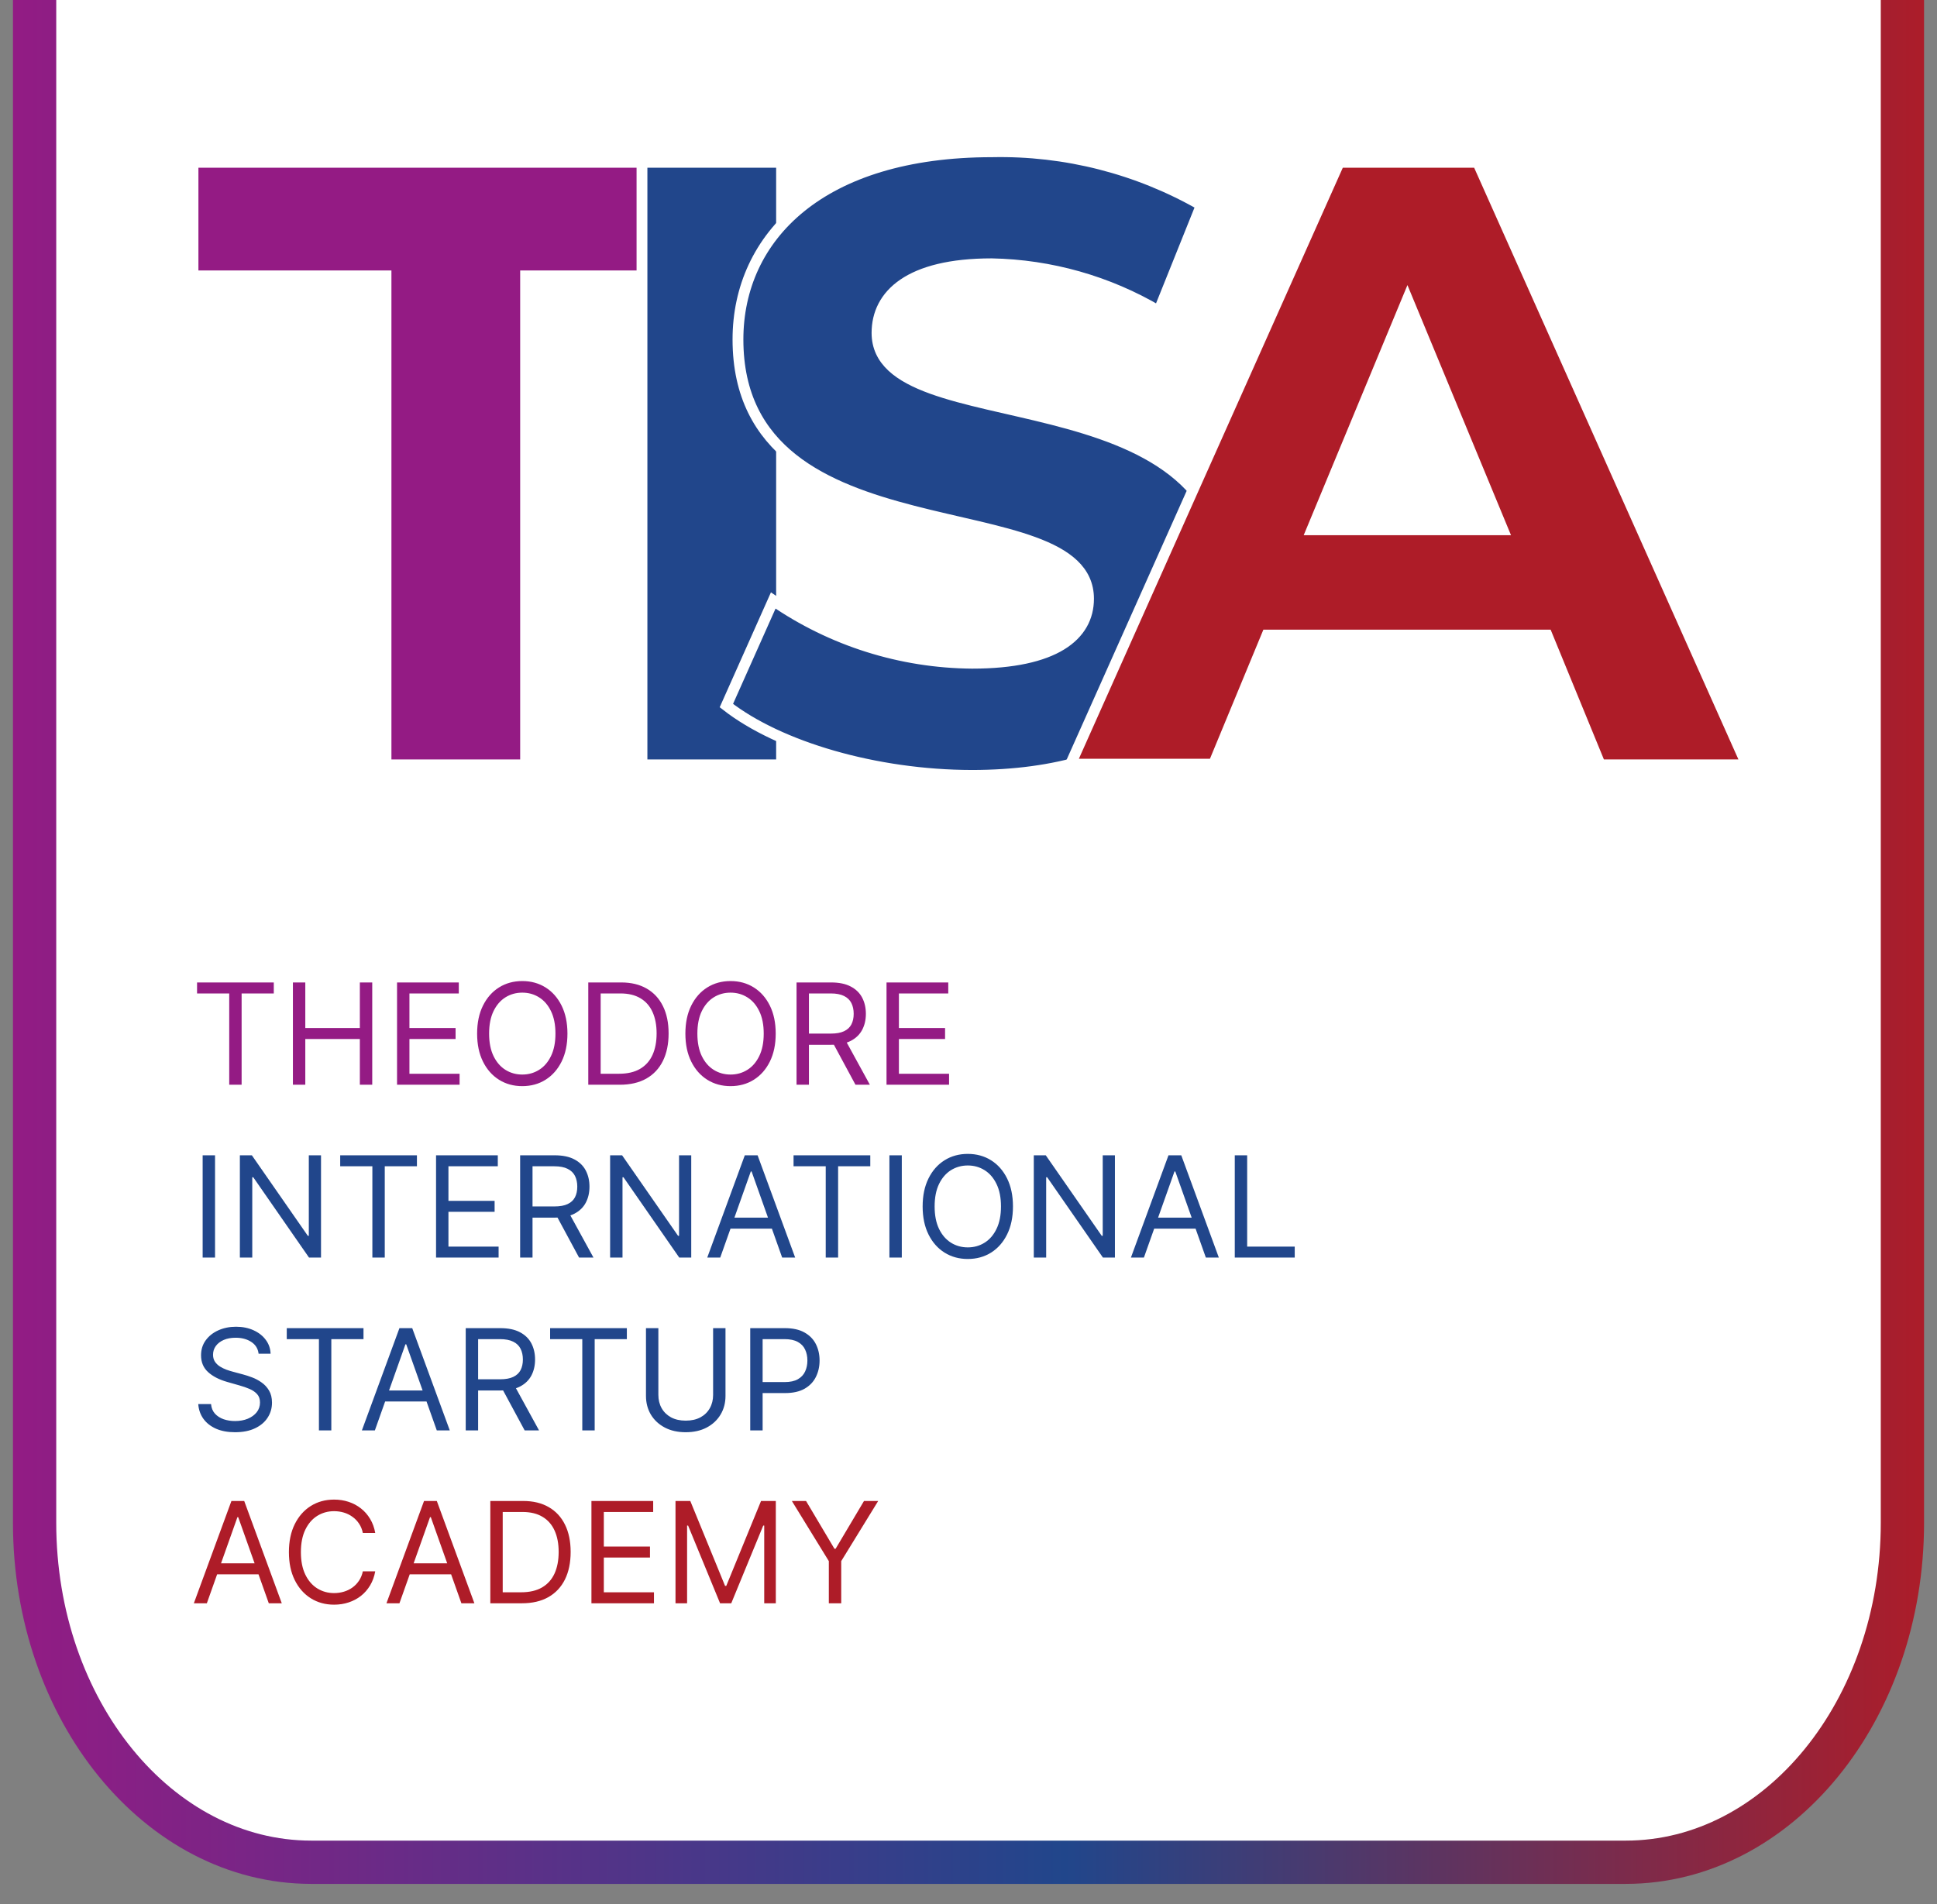 <?xml version="1.0" encoding="UTF-8"?> <svg xmlns="http://www.w3.org/2000/svg" width="179" height="176" viewBox="0 0 179 176" fill="none"><rect x="0" y="0" width="179" height="176" fill="#808080" stroke="none"/> <g clip-path="url(#clip0_248_11)"> <path d="M150.233 -48.344H28.769C14.646 -48.344 3.197 -34.295 3.197 -16.965V140.755C3.197 158.085 14.646 172.134 28.769 172.134H150.233C164.356 172.134 175.804 158.085 175.804 140.755V-16.965C175.804 -34.295 164.356 -48.344 150.233 -48.344Z" fill="white" stroke="url(#paint0_linear_248_11)" stroke-width="4" stroke-miterlimit="10"></path> <path d="M18.21 91.827V90.811H25.301V91.827H22.328V100.266H21.183V91.827H18.21ZM27.068 100.266V90.811H28.213V95.021H33.254V90.811H34.399V100.266H33.254V96.037H28.213V100.266H27.068ZM36.691 100.266V90.811H42.397V91.827H37.836V95.021H42.101V96.037H37.836V99.25H42.471V100.266H36.691ZM52.438 95.538C52.438 96.535 52.258 97.397 51.898 98.124C51.537 98.85 51.043 99.41 50.416 99.804C49.788 100.198 49.071 100.395 48.264 100.395C47.458 100.395 46.741 100.198 46.113 99.804C45.485 99.41 44.991 98.85 44.631 98.124C44.271 97.397 44.091 96.535 44.091 95.538C44.091 94.541 44.271 93.68 44.631 92.953C44.991 92.227 45.485 91.667 46.113 91.273C46.741 90.879 47.458 90.682 48.264 90.682C49.071 90.682 49.788 90.879 50.416 91.273C51.043 91.667 51.537 92.227 51.898 92.953C52.258 93.68 52.438 94.541 52.438 95.538ZM51.33 95.538C51.33 94.72 51.193 94.029 50.919 93.466C50.648 92.902 50.28 92.476 49.815 92.187C49.354 91.897 48.837 91.753 48.264 91.753C47.692 91.753 47.173 91.897 46.709 92.187C46.247 92.476 45.879 92.902 45.605 93.466C45.334 94.029 45.199 94.72 45.199 95.538C45.199 96.357 45.334 97.048 45.605 97.611C45.879 98.174 46.247 98.601 46.709 98.89C47.173 99.179 47.692 99.324 48.264 99.324C48.837 99.324 49.354 99.179 49.815 98.89C50.28 98.601 50.648 98.174 50.919 97.611C51.193 97.048 51.33 96.357 51.33 95.538ZM57.28 100.266H54.363V90.811H57.41C58.327 90.811 59.111 91 59.764 91.379C60.416 91.754 60.916 92.294 61.264 92.999C61.612 93.701 61.786 94.541 61.786 95.52C61.786 96.505 61.611 97.353 61.26 98.064C60.909 98.771 60.398 99.316 59.727 99.698C59.056 100.076 58.24 100.266 57.28 100.266ZM55.508 99.25H57.206C57.988 99.25 58.636 99.099 59.15 98.798C59.664 98.496 60.047 98.067 60.299 97.51C60.552 96.953 60.678 96.289 60.678 95.52C60.678 94.757 60.553 94.1 60.304 93.549C60.055 92.995 59.682 92.57 59.187 92.275C58.691 91.976 58.074 91.827 57.336 91.827H55.508V99.25ZM71.684 95.538C71.684 96.535 71.504 97.397 71.144 98.124C70.784 98.85 70.29 99.41 69.662 99.804C69.034 100.198 68.317 100.395 67.51 100.395C66.704 100.395 65.987 100.198 65.359 99.804C64.731 99.41 64.237 98.85 63.877 98.124C63.517 97.397 63.337 96.535 63.337 95.538C63.337 94.541 63.517 93.68 63.877 92.953C64.237 92.227 64.731 91.667 65.359 91.273C65.987 90.879 66.704 90.682 67.51 90.682C68.317 90.682 69.034 90.879 69.662 91.273C70.29 91.667 70.784 92.227 71.144 92.953C71.504 93.68 71.684 94.541 71.684 95.538ZM70.576 95.538C70.576 94.72 70.439 94.029 70.165 93.466C69.894 92.902 69.526 92.476 69.061 92.187C68.6 91.897 68.083 91.753 67.51 91.753C66.938 91.753 66.419 91.897 65.955 92.187C65.493 92.476 65.125 92.902 64.851 93.466C64.581 94.029 64.445 94.72 64.445 95.538C64.445 96.357 64.581 97.048 64.851 97.611C65.125 98.174 65.493 98.601 65.955 98.89C66.419 99.179 66.938 99.324 67.51 99.324C68.083 99.324 68.6 99.179 69.061 98.89C69.526 98.601 69.894 98.174 70.165 97.611C70.439 97.048 70.576 96.357 70.576 95.538ZM73.609 100.266V90.811H76.803C77.542 90.811 78.148 90.937 78.622 91.19C79.096 91.439 79.447 91.782 79.675 92.219C79.903 92.656 80.016 93.153 80.016 93.71C80.016 94.267 79.903 94.761 79.675 95.192C79.447 95.623 79.098 95.962 78.627 96.208C78.156 96.451 77.554 96.572 76.822 96.572H74.237V95.538H76.785C77.29 95.538 77.696 95.465 78.004 95.317C78.314 95.169 78.539 94.96 78.678 94.689C78.819 94.415 78.89 94.089 78.89 93.71C78.89 93.332 78.819 93.001 78.678 92.718C78.536 92.434 78.31 92.216 77.999 92.062C77.688 91.905 77.277 91.827 76.766 91.827H74.754V100.266H73.609ZM78.059 96.019L80.386 100.266H79.056L76.766 96.019H78.059ZM81.924 100.266V90.811H87.63V91.827H83.069V95.021H87.335V96.037H83.069V99.25H87.704V100.266H81.924Z" fill="#941B84"></path> <path d="M19.872 106.788V116.242H18.727V106.788H19.872ZM29.665 106.788V116.242H28.557L23.405 108.819H23.312V116.242H22.167V106.788H23.275L28.446 114.229H28.538V106.788H29.665ZM31.438 107.803V106.788H38.529V107.803H35.556V116.242H34.411V107.803H31.438ZM40.296 116.242V106.788H46.002V107.803H41.441V110.998H45.707V112.013H41.441V115.227H46.076V116.242H40.296ZM48.066 116.242V106.788H51.26C51.999 106.788 52.605 106.914 53.079 107.166C53.553 107.415 53.904 107.759 54.132 108.196C54.36 108.633 54.474 109.13 54.474 109.687C54.474 110.244 54.36 110.738 54.132 111.169C53.904 111.6 53.555 111.938 53.084 112.184C52.613 112.427 52.011 112.549 51.279 112.549H48.694V111.515H51.242C51.747 111.515 52.153 111.441 52.461 111.293C52.772 111.146 52.996 110.936 53.135 110.665C53.276 110.392 53.347 110.065 53.347 109.687C53.347 109.308 53.276 108.977 53.135 108.694C52.993 108.411 52.767 108.193 52.456 108.039C52.145 107.882 51.734 107.803 51.224 107.803H49.211V116.242H48.066ZM52.516 111.995L54.843 116.242H53.513L51.224 111.995H52.516ZM63.878 106.788V116.242H62.77L57.618 108.819H57.526V116.242H56.381V106.788H57.489L62.66 114.229H62.752V106.788H63.878ZM66.557 116.242H65.357L68.828 106.788H70.01L73.482 116.242H72.281L69.456 108.283H69.382L66.557 116.242ZM67 112.549H71.838V113.565H67V112.549ZM73.333 107.803V106.788H80.424V107.803H77.451V116.242H76.306V107.803H73.333ZM83.336 106.788V116.242H82.191V106.788H83.336ZM93.609 111.515C93.609 112.512 93.428 113.374 93.068 114.1C92.708 114.826 92.214 115.387 91.587 115.781C90.959 116.174 90.242 116.371 89.435 116.371C88.629 116.371 87.912 116.174 87.284 115.781C86.656 115.387 86.162 114.826 85.802 114.1C85.442 113.374 85.262 112.512 85.262 111.515C85.262 110.518 85.442 109.656 85.802 108.93C86.162 108.203 86.656 107.643 87.284 107.249C87.912 106.855 88.629 106.658 89.435 106.658C90.242 106.658 90.959 106.855 91.587 107.249C92.214 107.643 92.708 108.203 93.068 108.93C93.428 109.656 93.609 110.518 93.609 111.515ZM92.501 111.515C92.501 110.696 92.364 110.005 92.09 109.442C91.819 108.879 91.451 108.453 90.986 108.163C90.525 107.874 90.008 107.729 89.435 107.729C88.863 107.729 88.344 107.874 87.879 108.163C87.418 108.453 87.05 108.879 86.776 109.442C86.505 110.005 86.37 110.696 86.37 111.515C86.37 112.334 86.505 113.025 86.776 113.588C87.05 114.151 87.418 114.577 87.879 114.866C88.344 115.156 88.863 115.3 89.435 115.3C90.008 115.3 90.525 115.156 90.986 114.866C91.451 114.577 91.819 114.151 92.09 113.588C92.364 113.025 92.501 112.334 92.501 111.515ZM103.031 106.788V116.242H101.923L96.771 108.819H96.678V116.242H95.534V106.788H96.641L101.812 114.229H101.904V106.788H103.031ZM105.709 116.242H104.509L107.981 106.788H109.163L112.634 116.242H111.434L108.609 108.283H108.535L105.709 116.242ZM106.153 112.549H110.991V113.565H106.153V112.549ZM114.107 116.242V106.788H115.252V115.227H119.647V116.242H114.107Z" fill="#21468B"></path> <path d="M23.897 125.128C23.842 124.661 23.617 124.297 23.223 124.039C22.829 123.78 22.346 123.651 21.774 123.651C21.355 123.651 20.989 123.719 20.675 123.854C20.364 123.99 20.121 124.176 19.946 124.413C19.773 124.65 19.687 124.919 19.687 125.221C19.687 125.473 19.747 125.69 19.867 125.872C19.99 126.05 20.147 126.199 20.338 126.319C20.529 126.436 20.729 126.533 20.938 126.61C21.148 126.684 21.34 126.744 21.515 126.79L22.476 127.049C22.722 127.113 22.996 127.203 23.297 127.317C23.602 127.43 23.893 127.586 24.17 127.783C24.45 127.977 24.681 128.226 24.862 128.531C25.044 128.835 25.135 129.209 25.135 129.652C25.135 130.163 25.001 130.625 24.733 131.037C24.468 131.45 24.081 131.778 23.57 132.021C23.062 132.264 22.445 132.385 21.718 132.385C21.041 132.385 20.455 132.276 19.959 132.058C19.467 131.839 19.079 131.534 18.796 131.144C18.516 130.753 18.358 130.299 18.321 129.782H19.503C19.533 130.139 19.653 130.434 19.863 130.668C20.075 130.899 20.343 131.071 20.666 131.185C20.992 131.296 21.343 131.351 21.718 131.351C22.155 131.351 22.548 131.281 22.896 131.139C23.243 130.994 23.519 130.794 23.722 130.539C23.925 130.28 24.027 129.979 24.027 129.634C24.027 129.32 23.939 129.065 23.764 128.868C23.588 128.671 23.357 128.511 23.071 128.388C22.785 128.264 22.476 128.157 22.143 128.064L20.98 127.732C20.241 127.52 19.656 127.217 19.226 126.823C18.795 126.429 18.579 125.913 18.579 125.276C18.579 124.747 18.722 124.285 19.009 123.891C19.298 123.494 19.686 123.186 20.172 122.968C20.661 122.746 21.207 122.635 21.811 122.635C22.42 122.635 22.962 122.745 23.436 122.963C23.91 123.179 24.285 123.474 24.562 123.85C24.842 124.225 24.99 124.651 25.005 125.128H23.897ZM26.5 123.78V122.765H33.591V123.78H30.618V132.219H29.473V123.78H26.5ZM34.641 132.219H33.441L36.912 122.765H38.094L41.566 132.219H40.365L37.54 124.26H37.466L34.641 132.219ZM35.084 128.526H39.922V129.542H35.084V128.526ZM43.038 132.219V122.765H46.233C46.972 122.765 47.578 122.891 48.052 123.143C48.526 123.393 48.877 123.736 49.105 124.173C49.332 124.61 49.446 125.107 49.446 125.664C49.446 126.221 49.332 126.715 49.105 127.146C48.877 127.577 48.527 127.915 48.057 128.161C47.586 128.404 46.984 128.526 46.252 128.526H43.666V127.492H46.215C46.719 127.492 47.126 127.418 47.433 127.27C47.744 127.123 47.969 126.913 48.107 126.643C48.249 126.369 48.32 126.042 48.32 125.664C48.32 125.285 48.249 124.954 48.107 124.671C47.966 124.388 47.74 124.17 47.429 124.016C47.118 123.859 46.707 123.78 46.196 123.78H44.183V132.219H43.038ZM47.489 127.972L49.815 132.219H48.486L46.196 127.972H47.489ZM50.837 123.78V122.765H57.928V123.78H54.955V132.219H53.81V123.78H50.837ZM65.899 122.765H67.044V129.025C67.044 129.671 66.892 130.248 66.587 130.756C66.285 131.261 65.859 131.659 65.308 131.951C64.757 132.241 64.111 132.385 63.369 132.385C62.628 132.385 61.981 132.241 61.431 131.951C60.88 131.659 60.452 131.261 60.147 130.756C59.846 130.248 59.695 129.671 59.695 129.025V122.765H60.84V128.932C60.84 129.394 60.941 129.805 61.144 130.165C61.347 130.522 61.637 130.804 62.012 131.01C62.391 131.213 62.843 131.314 63.369 131.314C63.896 131.314 64.348 131.213 64.727 131.01C65.105 130.804 65.394 130.522 65.594 130.165C65.798 129.805 65.899 129.394 65.899 128.932V122.765ZM69.33 132.219V122.765H72.525C73.267 122.765 73.873 122.899 74.344 123.166C74.818 123.431 75.169 123.79 75.397 124.242C75.624 124.694 75.738 125.199 75.738 125.756C75.738 126.313 75.624 126.819 75.397 127.275C75.172 127.73 74.824 128.094 74.353 128.364C73.882 128.632 73.279 128.766 72.543 128.766H70.254V127.75H72.507C73.014 127.75 73.422 127.663 73.73 127.487C74.038 127.312 74.261 127.075 74.399 126.776C74.541 126.475 74.612 126.135 74.612 125.756C74.612 125.378 74.541 125.039 74.399 124.741C74.261 124.442 74.036 124.208 73.725 124.039C73.415 123.866 73.002 123.78 72.488 123.78H70.475V132.219H69.33Z" fill="#21468B"></path> <path d="M19.115 148.196H17.914L21.386 138.741H22.568L26.039 148.196H24.839L22.014 140.237H21.94L19.115 148.196ZM19.558 144.503H24.396V145.518H19.558V144.503ZM34.676 141.696H33.531C33.463 141.366 33.345 141.077 33.175 140.828C33.009 140.579 32.806 140.369 32.566 140.2C32.329 140.028 32.066 139.898 31.776 139.812C31.487 139.726 31.186 139.683 30.872 139.683C30.299 139.683 29.781 139.828 29.316 140.117C28.854 140.406 28.486 140.833 28.213 141.396C27.942 141.959 27.806 142.65 27.806 143.469C27.806 144.287 27.942 144.978 28.213 145.541C28.486 146.105 28.854 146.531 29.316 146.82C29.781 147.109 30.299 147.254 30.872 147.254C31.186 147.254 31.487 147.211 31.776 147.125C32.066 147.039 32.329 146.911 32.566 146.742C32.806 146.569 33.009 146.358 33.175 146.109C33.345 145.857 33.463 145.567 33.531 145.241H34.676C34.59 145.724 34.433 146.157 34.205 146.538C33.977 146.92 33.694 147.245 33.355 147.513C33.017 147.777 32.637 147.979 32.215 148.117C31.797 148.256 31.349 148.325 30.872 148.325C30.065 148.325 29.348 148.128 28.72 147.734C28.093 147.34 27.599 146.78 27.238 146.054C26.878 145.327 26.698 144.466 26.698 143.469C26.698 142.471 26.878 141.61 27.238 140.883C27.599 140.157 28.093 139.597 28.72 139.203C29.348 138.809 30.065 138.612 30.872 138.612C31.349 138.612 31.797 138.681 32.215 138.82C32.637 138.958 33.017 139.161 33.355 139.429C33.694 139.694 33.977 140.017 34.205 140.399C34.433 140.777 34.59 141.21 34.676 141.696ZM36.913 148.196H35.713L39.185 138.741H40.367L43.838 148.196H42.638L39.813 140.237H39.739L36.913 148.196ZM37.357 144.503H42.195V145.518H37.357V144.503ZM48.228 148.196H45.311V138.741H48.358C49.275 138.741 50.06 138.931 50.712 139.309C51.365 139.685 51.865 140.225 52.212 140.929C52.56 141.631 52.734 142.471 52.734 143.45C52.734 144.435 52.559 145.283 52.208 145.994C51.857 146.702 51.346 147.246 50.675 147.628C50.004 148.007 49.189 148.196 48.228 148.196ZM46.456 147.18H48.155C48.936 147.18 49.584 147.029 50.098 146.728C50.612 146.426 50.995 145.997 51.248 145.44C51.5 144.883 51.626 144.219 51.626 143.45C51.626 142.687 51.502 142.03 51.252 141.479C51.003 140.925 50.631 140.5 50.135 140.205C49.64 139.906 49.023 139.757 48.284 139.757H46.456V147.18ZM54.655 148.196V138.741H60.361V139.757H55.8V142.951H60.065V143.967H55.8V147.18H60.434V148.196H54.655ZM62.424 138.741H63.791L67.004 146.589H67.115L70.328 138.741H71.694V148.196H70.623V141.013H70.531L67.576 148.196H66.542L63.587 141.013H63.495V148.196H62.424V138.741ZM73.177 138.741H74.488L77.11 143.155H77.221L79.843 138.741H81.154L77.738 144.299V148.196H76.593V144.299L73.177 138.741Z" fill="#AE1C28"></path> <path d="M35.672 25.5H17.836V15.003H66.39V25.5H48.57V70.698H35.672V25.5Z" fill="#941B84" stroke="white" stroke-miterlimit="10"></path> <path d="M59.326 15.003H72.224V70.698H59.326V15.003Z" fill="#21468B" stroke="white" stroke-miterlimit="10"></path> <path d="M67.125 65.218L71.456 55.504C76.863 59.235 83.266 61.255 89.836 61.304C97.475 61.304 100.592 58.763 100.592 55.344C100.592 44.912 68.196 52.149 68.196 31.379C68.196 21.905 75.835 14.029 91.674 14.029C98.449 13.886 105.135 15.593 111.012 18.965L107.08 28.759C102.398 25.993 97.079 24.485 91.642 24.382C84.002 24.382 81.045 27.257 81.045 30.772C81.045 41.029 113.457 33.968 113.457 54.402C113.457 63.716 105.738 71.672 89.804 71.672C80.918 71.656 72.016 69.036 67.125 65.218Z" fill="#21468B" stroke="white" stroke-miterlimit="10"></path> <path d="M142.96 58.7H117.085L112.147 70.634H98.93L123.766 15.003H136.552L161.42 70.698H147.883L142.96 58.7ZM138.885 48.97L130.063 27.657L121.225 48.97H138.885Z" fill="#AE1C28" stroke="white" stroke-miterlimit="10"></path> </g> <defs> <linearGradient id="paint0_linear_248_11" x1="0.001" y1="61.895" x2="179.001" y2="61.895" gradientUnits="userSpaceOnUse"> <stop stop-color="#941B84"></stop> <stop offset="0.46" stop-color="#343F8A"></stop> <stop offset="0.55" stop-color="#21468B"></stop> <stop offset="1" stop-color="#AE1C28"></stop> </linearGradient> <clipPath id="clip0_248_11"> <rect width="179" height="186" fill="white" transform="translate(0 -10)"></rect> </clipPath> </defs> </svg> 